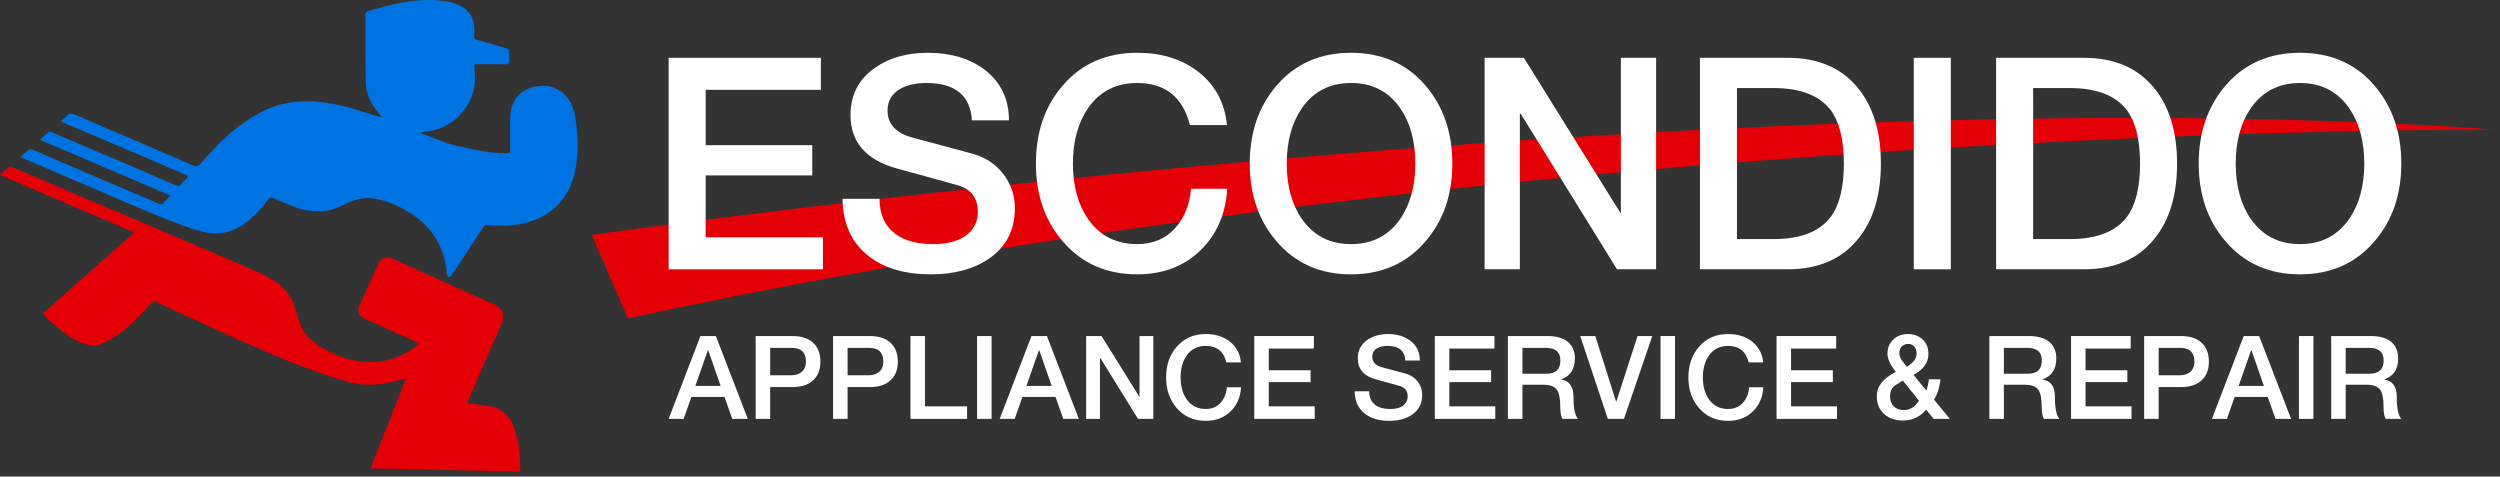 <svg width="320" height="61" viewBox="0 0 320 61" fill="none" xmlns="http://www.w3.org/2000/svg">
<rect x="0" y="0" width="320" height="61" fill="#333333" stroke="none"/>
<path d="M75.731 30.067C75.731 30.067 219.557 9.466 319.528 16.594C319.528 16.594 195.324 15.766 80.377 40.755L75.731 30.067Z" fill="#E40006"/>
<path d="M21.809 25.031C16.215 22.64 10.692 20.278 5.102 17.887C5.499 17.537 5.85 17.21 6.224 16.911C6.295 16.854 6.467 16.867 6.567 16.91C9.224 18.029 11.879 19.152 14.529 20.285C17.127 21.394 19.723 22.505 22.311 23.641C22.734 23.827 23.045 23.852 23.316 23.441C23.38 23.345 23.471 23.265 23.554 23.181C24.177 22.535 24.176 22.541 23.365 22.193C20.47 20.957 17.579 19.718 14.684 18.484C12.491 17.55 10.292 16.623 8.099 15.691C7.993 15.645 7.898 15.576 7.779 15.507C8.018 15.298 8.278 15.136 8.451 14.907C8.812 14.435 9.193 14.504 9.67 14.711C12.342 15.871 15.025 17.002 17.702 18.15C20.081 19.17 22.458 20.192 24.832 21.224C25.116 21.347 25.307 21.325 25.521 21.082C26.086 20.445 27.945 18.473 28.247 18.167C29.758 16.721 31.422 15.402 33.319 14.399C35.866 13.052 38.595 12.727 41.406 13.103C43.363 13.364 45.275 13.875 47.143 14.531C47.704 14.728 48.274 14.898 48.908 14.994C48.812 14.878 48.721 14.76 48.621 14.649C47.564 13.474 46.853 12.112 46.818 10.525C46.754 7.641 46.801 4.753 46.785 1.866C46.784 1.48 47.079 1.435 47.301 1.371C48.419 1.052 49.537 0.723 50.673 0.48C52.368 0.118 54.087 -0.078 55.824 0.025C56.901 0.089 57.958 0.268 58.941 0.76C60.081 1.332 60.625 2.278 60.704 3.517C60.728 3.899 60.716 4.287 60.706 4.672C60.699 4.914 60.775 5.027 61.033 5.096C62.269 5.432 63.496 5.801 64.727 6.154C65.029 6.24 65.214 6.388 65.187 6.742C65.162 7.066 65.165 7.394 65.187 7.718C65.213 8.091 65.093 8.239 64.688 8.231C63.548 8.204 62.409 8.222 61.269 8.222C61.109 8.222 60.947 8.222 60.745 8.222C60.745 8.544 60.718 8.836 60.75 9.121C60.989 11.279 60.342 13.143 58.868 14.715C57.671 15.991 56.174 16.69 54.431 16.857C54.279 16.872 54.128 16.898 53.976 16.918C53.966 16.969 53.957 17.021 53.947 17.072C55.05 17.491 56.154 17.911 57.243 18.324C57.803 18.489 58.204 18.619 58.582 18.698C59.877 18.973 61.17 19.26 62.476 19.469C63.243 19.592 64.034 19.565 64.815 19.622C65.213 19.651 65.315 19.481 65.309 19.101C65.288 17.769 65.299 16.438 65.3 15.104C65.3 14.382 65.481 11.756 68.309 11.127C68.913 11.039 69.552 10.898 70.132 11.009C72.362 11.437 73.339 13.165 73.629 15.001C73.947 17.016 74.057 19.042 73.76 21.055C73.293 24.213 71.823 26.698 68.756 28.021C66.713 28.903 64.577 28.992 62.409 28.814C62.142 28.792 61.996 28.863 61.861 29.068C60.514 31.123 59.167 33.179 57.808 35.225C57.725 35.348 57.553 35.413 57.424 35.504C57.348 35.365 57.215 35.23 57.205 35.087C56.933 31.383 55.072 28.711 51.895 26.894C50.714 26.218 49.459 25.7 48.121 25.447C46.85 25.206 45.631 25.43 44.464 25.995C43.39 26.516 42.308 27.023 41.072 27.049C39.951 27.071 38.86 26.914 37.815 26.526C36.864 26.172 35.932 25.766 34.998 25.369C34.709 25.246 34.536 25.273 34.327 25.547C33.418 26.747 32.415 27.866 31.169 28.728C29.5 29.881 27.647 30.156 25.722 29.61C24.268 29.197 22.842 28.672 21.435 28.119C19.585 27.393 17.764 26.595 15.937 25.82C14.204 25.083 12.477 24.331 10.746 23.589C8.757 22.738 6.765 21.892 4.776 21.042C4.076 20.743 3.379 20.442 2.605 20.109C2.987 19.771 3.299 19.442 3.665 19.196C3.805 19.101 4.093 19.138 4.274 19.213C5.39 19.671 6.492 20.16 7.602 20.636C9.374 21.396 11.147 22.153 12.919 22.912C14.895 23.756 16.869 24.601 18.845 25.444C19.332 25.651 19.82 25.858 20.305 26.069C20.578 26.187 20.801 26.177 21.006 25.912C21.222 25.629 21.49 25.376 21.809 25.031Z" fill="#0073E2"/>
<path d="M0 22.394C0.395 22.03 0.723 21.696 1.089 21.411C1.195 21.328 1.435 21.327 1.573 21.386C4.781 22.751 7.981 24.136 11.188 25.504C14.423 26.885 17.665 28.247 20.9 29.627C24.338 31.091 27.777 32.555 31.206 34.04C32.405 34.559 33.62 35.065 34.752 35.709C36.343 36.616 37.412 37.983 37.894 39.786C38.16 40.78 38.435 41.777 39.062 42.63C39.797 43.63 40.787 44.297 41.861 44.862C43.446 45.697 45.123 46.243 46.917 46.332C49.38 46.455 51.557 45.666 53.477 44.137C53.509 44.112 53.528 44.068 53.602 43.965C53.28 43.807 52.978 43.647 52.669 43.507C50.673 42.599 48.677 41.696 46.679 40.794C45.978 40.477 45.688 39.835 46 39.128C46.812 37.284 47.647 35.45 48.487 33.617C48.755 33.03 49.596 32.813 50.267 33.116C53.698 34.669 57.129 36.222 60.561 37.769C61.46 38.174 62.372 38.552 63.274 38.95C64.23 39.371 64.713 40.265 64.156 41.524C62.989 44.161 61.858 46.813 60.709 49.458C60.401 50.168 60.084 50.874 59.762 51.602C60.718 51.725 61.579 51.847 62.443 51.946C64.139 52.142 65.196 53.136 65.774 54.671C66.455 56.48 66.635 58.37 66.58 60.374C60.224 60.232 53.885 60.091 47.418 59.947C48.954 56.07 50.459 52.267 51.998 48.384C51.457 48.541 51 48.682 50.537 48.805C48.448 49.362 46.334 49.406 44.27 48.809C42.224 48.217 40.212 47.49 38.219 46.728C36.173 45.946 34.158 45.075 32.148 44.199C30.085 43.301 28.042 42.36 25.995 41.425C24 40.512 22.013 39.583 20.023 38.66C19.745 38.53 19.563 38.57 19.341 38.816C18.056 40.227 16.787 41.664 15.202 42.75C14.431 43.277 13.612 43.768 12.751 44.118C12.3 44.301 11.685 44.25 11.193 44.12C9.358 43.641 7.947 42.444 6.57 41.217C6.208 40.895 5.886 40.528 5.496 40.131C7.339 38.489 9.185 36.844 11.034 35.197L17.186 29.758C17.179 29.761 5.579 24.778 0 22.394Z" fill="#E40006"/>
<path d="M85.586 34.47V7.401H105.072V11.496H90.324V18.585H103.971V22.453H90.324V30.377H105.337V34.472H85.586V34.47Z" fill="white"/>
<path d="M107.841 25.447H112.58C112.58 27.418 113.249 28.91 114.589 29.921C115.776 30.806 117.395 31.248 119.442 31.248C121.386 31.248 122.866 30.818 123.877 29.959C124.735 29.225 125.167 28.291 125.167 27.153C125.167 25.486 124.421 24.373 122.929 23.817C122.727 23.741 120.035 22.996 114.854 21.58C110.86 20.494 108.864 18.206 108.864 14.718C108.864 12.165 109.9 10.156 111.973 8.691C113.817 7.401 116.079 6.757 118.759 6.757C121.716 6.757 124.155 7.49 126.076 8.955C128.122 10.547 129.147 12.697 129.147 15.401H124.408C124.205 12.216 122.26 10.624 118.57 10.624C117.254 10.624 116.156 10.866 115.272 11.345C114.159 11.977 113.605 12.912 113.605 14.15C113.605 15.893 114.679 17.049 116.826 17.619C118.974 18.188 121.577 18.889 124.636 19.723C126.328 20.229 127.655 21.165 128.616 22.529C129.474 23.768 129.906 25.132 129.906 26.624C129.906 29.454 128.781 31.628 126.532 33.145C124.585 34.46 122.122 35.116 119.14 35.116C115.854 35.116 113.212 34.345 111.216 32.803C109.016 31.11 107.891 28.657 107.841 25.447Z" fill="white"/>
<path d="M157.049 16.008H152.31C151.399 12.418 149.15 10.625 145.562 10.625C142.857 10.625 140.76 11.698 139.268 13.846C137.978 15.718 137.334 18.08 137.334 20.936C137.334 23.791 137.978 26.155 139.268 28.025C140.758 30.173 142.857 31.247 145.562 31.247C147.583 31.247 149.213 30.552 150.452 29.161C151.59 27.898 152.26 26.229 152.462 24.157H157.086C156.884 27.418 155.728 30.06 153.617 32.081C151.506 34.104 148.82 35.114 145.562 35.114C141.618 35.114 138.447 33.711 136.046 30.906C133.746 28.252 132.596 24.93 132.596 20.936C132.596 16.916 133.746 13.58 136.046 10.926C138.447 8.146 141.62 6.755 145.562 6.755C148.67 6.755 151.273 7.565 153.371 9.181C155.545 10.877 156.771 13.152 157.049 16.008Z" fill="white"/>
<path d="M172.934 6.757C176.877 6.757 180.048 8.148 182.448 10.928C184.748 13.607 185.898 16.943 185.898 20.937C185.898 24.931 184.748 28.254 182.448 30.908C180.048 33.713 176.875 35.116 172.934 35.116C168.99 35.116 165.819 33.713 163.418 30.908C161.119 28.254 159.968 24.931 159.968 20.937C159.968 16.943 161.119 13.609 163.418 10.928C165.819 8.148 168.99 6.757 172.934 6.757ZM172.934 10.624C170.229 10.624 168.132 11.698 166.64 13.846C165.35 15.718 164.706 18.08 164.706 20.936C164.706 23.791 165.35 26.155 166.64 28.025C168.13 30.173 170.229 31.247 172.934 31.247C175.638 31.247 177.735 30.173 179.227 28.025C180.516 26.155 181.161 23.791 181.161 20.936C181.161 18.08 180.516 15.718 179.227 13.846C177.735 11.698 175.638 10.624 172.934 10.624Z" fill="white"/>
<path d="M190.032 34.47V7.401H195.057L207.471 27.342V7.401H211.983V34.47H206.979L194.657 14.566H194.542V34.47H190.032Z" fill="white"/>
<path d="M217.592 34.47V7.401H228.813C232.78 7.401 235.813 8.728 237.912 11.382C239.807 13.757 240.754 16.942 240.754 20.936C240.754 24.93 239.807 28.114 237.912 30.49C235.813 33.143 232.78 34.47 228.813 34.47H217.592ZM222.331 11.269V30.603H226.994C230.431 30.603 232.871 29.669 234.31 27.797C235.448 26.282 236.017 23.994 236.017 20.936C236.017 17.878 235.448 15.59 234.31 14.074C232.869 12.204 230.431 11.269 226.994 11.269H222.331Z" fill="white"/>
<path d="M244.964 34.47V7.401H249.703V34.47H244.964Z" fill="white"/>
<path d="M255.503 34.47V7.401H266.724C270.691 7.401 273.724 8.728 275.823 11.382C277.718 13.757 278.665 16.942 278.665 20.936C278.665 24.93 277.718 28.114 275.823 30.49C273.724 33.143 270.691 34.47 266.724 34.47H255.503ZM260.242 11.269V30.603H264.905C268.342 30.603 270.78 29.669 272.221 27.797C273.359 26.282 273.928 23.994 273.928 20.936C273.928 17.878 273.359 15.59 272.221 14.074C270.78 12.204 268.342 11.269 264.905 11.269H260.242Z" fill="white"/>
<path d="M294.399 6.757C298.343 6.757 301.514 8.148 303.915 10.928C306.214 13.607 307.365 16.943 307.365 20.937C307.365 24.931 306.214 28.254 303.915 30.908C301.514 33.713 298.341 35.116 294.399 35.116C290.457 35.116 287.285 33.713 284.885 30.908C282.585 28.254 281.435 24.931 281.435 20.937C281.435 16.943 282.585 13.609 284.885 10.928C287.285 8.148 290.457 6.757 294.399 6.757ZM294.399 10.624C291.695 10.624 289.599 11.698 288.106 13.846C286.817 15.718 286.172 18.08 286.172 20.936C286.172 23.791 286.817 26.155 288.106 28.025C289.596 30.173 291.695 31.247 294.399 31.247C297.104 31.247 299.201 30.173 300.693 28.025C301.983 26.155 302.627 23.791 302.627 20.936C302.627 18.08 301.983 15.718 300.693 13.846C299.201 11.698 297.104 10.624 294.399 10.624Z" fill="white"/>
<path d="M85.586 53.617L89.657 43.013H91.632L95.717 53.617H93.728L92.734 50.81H88.5L87.505 53.617H85.586ZM90.608 44.838L89.004 49.399H92.242L90.653 44.838H90.608Z" fill="white"/>
<path d="M96.725 53.617V43.013H101.404C102.751 43.013 103.731 43.394 104.344 44.156C104.789 44.71 105.011 45.423 105.011 46.295C105.011 47.157 104.789 47.86 104.344 48.404C103.731 49.166 102.749 49.547 101.404 49.547H98.582V53.617H96.725ZM98.584 44.526V48.032H101.301C101.796 48.032 102.211 47.908 102.549 47.661C102.955 47.354 103.157 46.894 103.157 46.28C103.157 45.112 102.549 44.526 101.33 44.526H98.584Z" fill="white"/>
<path d="M106.634 53.617V43.013H111.312C112.659 43.013 113.639 43.394 114.252 44.156C114.697 44.71 114.92 45.423 114.92 46.295C114.92 47.157 114.697 47.86 114.252 48.404C113.639 49.166 112.657 49.547 111.312 49.547H108.49V53.617H106.634ZM108.49 44.526V48.032H111.208C111.703 48.032 112.118 47.908 112.455 47.661C112.861 47.354 113.063 46.894 113.063 46.28C113.063 45.112 112.455 44.526 111.236 44.526H108.49Z" fill="white"/>
<path d="M116.54 53.617V43.013H118.396V52.014H123.788V53.617H116.54Z" fill="white"/>
<path d="M125.066 53.617V43.013H126.922V53.617H125.066Z" fill="white"/>
<path d="M127.96 53.617L132.03 43.013H134.006L138.091 53.617H136.102L135.107 50.81H130.873L129.879 53.617H127.96ZM132.981 44.838L131.377 49.399H134.617L133.026 44.838H132.981Z" fill="white"/>
<path d="M139.026 53.617V43.013H140.996L145.86 50.825V43.013H147.626V53.617H145.666L140.839 45.82H140.795V53.617H139.026Z" fill="white"/>
<path d="M158.839 46.383H156.983C156.627 44.977 155.746 44.274 154.34 44.274C153.279 44.274 152.458 44.695 151.875 45.536C151.369 46.27 151.118 47.195 151.118 48.313C151.118 49.432 151.371 50.358 151.875 51.09C152.458 51.931 153.281 52.352 154.34 52.352C155.132 52.352 155.771 52.081 156.257 51.535C156.701 51.039 156.965 50.387 157.044 49.574H158.856C158.777 50.852 158.323 51.886 157.497 52.678C156.669 53.47 155.619 53.866 154.341 53.866C152.797 53.866 151.554 53.317 150.614 52.218C149.712 51.177 149.261 49.876 149.261 48.311C149.261 46.737 149.712 45.43 150.614 44.39C151.554 43.301 152.797 42.756 154.341 42.756C155.559 42.756 156.578 43.073 157.401 43.707C158.251 44.373 158.73 45.263 158.839 46.383Z" fill="white"/>
<path d="M160.547 53.617V43.013H168.181V44.616H162.404V47.393H167.751V48.908H162.404V52.012H168.285V53.615H160.547V53.617Z" fill="white"/>
<path d="M173.396 50.081H175.251C175.251 50.854 175.515 51.439 176.039 51.835C176.504 52.182 177.138 52.354 177.94 52.354C178.703 52.354 179.283 52.186 179.679 51.848C180.016 51.562 180.183 51.194 180.183 50.749C180.183 50.095 179.891 49.66 179.306 49.443C179.227 49.412 178.171 49.121 176.142 48.566C174.577 48.141 173.795 47.244 173.795 45.877C173.795 44.877 174.202 44.09 175.012 43.515C175.736 43.009 176.62 42.758 177.671 42.758C178.829 42.758 179.785 43.045 180.537 43.62C181.34 44.243 181.74 45.085 181.74 46.145H179.886C179.807 44.897 179.045 44.274 177.599 44.274C177.085 44.274 176.653 44.368 176.307 44.555C175.87 44.803 175.653 45.169 175.653 45.654C175.653 46.337 176.075 46.791 176.916 47.013C177.757 47.236 178.777 47.511 179.976 47.838C180.639 48.037 181.159 48.402 181.535 48.937C181.873 49.422 182.041 49.957 182.041 50.54C182.041 51.65 181.601 52.501 180.719 53.094C179.957 53.608 178.991 53.867 177.823 53.867C176.534 53.867 175.501 53.565 174.719 52.961C173.856 52.298 173.414 51.339 173.396 50.081Z" fill="white"/>
<path d="M183.657 53.617V43.013H191.291V44.616H185.514V47.393H190.861V48.908H185.514V52.012H191.396V53.615H183.657V53.617Z" fill="white"/>
<path d="M193.014 53.617V43.013H198.079C199.226 43.013 200.098 43.262 200.694 43.763C201.287 44.264 201.585 44.968 201.585 45.879C201.585 47.254 201 48.146 199.832 48.553V48.583C200.881 48.731 201.407 49.48 201.407 50.825C201.407 52.272 201.599 53.202 201.986 53.617H199.996C199.807 53.31 199.714 52.791 199.714 52.057C199.714 51.038 199.576 50.324 199.297 49.918C198.991 49.473 198.426 49.25 197.605 49.25H194.872V53.617H193.014ZM194.872 44.526V47.839H197.917C199.125 47.839 199.729 47.275 199.729 46.147C199.729 45.068 199.116 44.528 197.888 44.528H194.872V44.526Z" fill="white"/>
<path d="M205.804 53.617L202.268 43.013H204.198L206.857 51.405H206.888L209.605 43.013H211.492L207.867 53.617H205.804Z" fill="white"/>
<path d="M212.546 53.617V43.013H214.402V53.617H212.546Z" fill="white"/>
<path d="M225.691 46.383H223.835C223.478 44.977 222.597 44.274 221.191 44.274C220.131 44.274 219.309 44.695 218.726 45.536C218.22 46.27 217.969 47.195 217.969 48.313C217.969 49.432 218.222 50.358 218.726 51.09C219.309 51.931 220.132 52.352 221.191 52.352C221.983 52.352 222.622 52.081 223.108 51.535C223.553 51.039 223.816 50.387 223.895 49.574H225.707C225.628 50.852 225.174 51.886 224.349 52.678C223.521 53.47 222.47 53.866 221.192 53.866C219.648 53.866 218.406 53.317 217.465 52.218C216.563 51.177 216.113 49.876 216.113 48.311C216.113 46.737 216.563 45.43 217.465 44.39C218.406 43.301 219.648 42.756 221.192 42.756C222.41 42.756 223.429 43.073 224.253 43.707C225.102 44.373 225.581 45.263 225.691 46.383Z" fill="white"/>
<path d="M227.398 53.617V43.013H235.032V44.616H229.254V47.393H234.602V48.908H229.254V52.012H235.137V53.615H227.398V53.617Z" fill="white"/>
<path d="M247.509 53.617L246.543 52.428C245.781 53.359 244.79 53.824 243.573 53.824C242.583 53.824 241.777 53.544 241.159 52.985C240.54 52.425 240.229 51.656 240.229 50.675C240.229 49.458 241.041 48.433 242.666 47.6C241.952 46.7 241.597 45.928 241.597 45.283C241.597 44.532 241.846 43.923 242.347 43.456C242.846 42.991 243.463 42.758 244.196 42.758C244.93 42.758 245.543 42.97 246.038 43.397C246.572 43.862 246.84 44.496 246.84 45.299C246.84 46.408 246.201 47.303 244.923 47.988L246.572 49.979C246.731 49.534 246.84 49.058 246.899 48.553H248.384C248.266 49.603 247.988 50.468 247.553 51.152L249.588 53.617H247.509ZM245.638 51.299L243.559 48.714C242.895 49.121 242.544 49.343 242.504 49.382C242.118 49.719 241.924 50.159 241.924 50.704C241.924 51.258 242.082 51.693 242.399 52.01C242.716 52.327 243.128 52.486 243.632 52.486C244.166 52.486 244.611 52.342 244.968 52.056C245.127 51.938 245.349 51.685 245.638 51.299ZM244.24 44.021C243.923 44.021 243.655 44.13 243.438 44.348C243.22 44.565 243.111 44.849 243.111 45.194C243.111 45.491 243.226 45.808 243.453 46.145C243.66 46.413 243.869 46.684 244.077 46.963C244.483 46.686 244.77 46.448 244.938 46.249C245.196 45.953 245.325 45.616 245.325 45.24C245.325 44.884 245.225 44.591 245.028 44.363C244.83 44.135 244.568 44.021 244.24 44.021Z" fill="white"/>
<path d="M254.638 53.617V43.013H259.702C260.85 43.013 261.722 43.262 262.317 43.763C262.91 44.264 263.208 44.968 263.208 45.879C263.208 47.254 262.623 48.146 261.455 48.553V48.583C262.504 48.731 263.03 49.48 263.03 50.825C263.03 52.272 263.222 53.202 263.61 53.617H261.619C261.43 53.31 261.337 52.791 261.337 52.057C261.337 51.038 261.199 50.324 260.921 49.918C260.614 49.473 260.049 49.25 259.228 49.25H256.495V53.617H254.638ZM256.495 44.526V47.839H259.54C260.749 47.839 261.353 47.275 261.353 46.147C261.353 45.068 260.739 44.528 259.512 44.528H256.495V44.526Z" fill="white"/>
<path d="M265.095 53.617V43.013H272.729V44.616H266.951V47.393H272.299V48.908H266.951V52.012H272.833V53.615H265.095V53.617Z" fill="white"/>
<path d="M274.452 53.617V43.013H279.131C280.478 43.013 281.457 43.394 282.071 44.156C282.515 44.71 282.738 45.423 282.738 46.295C282.738 47.157 282.515 47.86 282.071 48.404C281.457 49.166 280.475 49.547 279.131 49.547H276.308V53.617H274.452ZM276.308 44.526V48.032H279.026C279.522 48.032 279.937 47.908 280.273 47.661C280.68 47.354 280.882 46.894 280.882 46.28C280.882 45.112 280.273 44.526 279.054 44.526H276.308Z" fill="white"/>
<path d="M283.126 53.617L287.195 43.013H289.171L293.257 53.617H291.267L290.272 50.81H286.039L285.045 53.617H283.126ZM288.145 44.838L286.541 49.399H289.78L288.19 44.838H288.145Z" fill="white"/>
<path d="M294.265 53.617V43.013H296.121V53.617H294.265Z" fill="white"/>
<path d="M298.394 53.617V43.013H303.458C304.606 43.013 305.478 43.262 306.073 43.763C306.666 44.264 306.965 44.968 306.965 45.879C306.965 47.254 306.38 48.146 305.211 48.553V48.583C306.26 48.731 306.786 49.48 306.786 50.825C306.786 52.272 306.978 53.202 307.366 53.617H305.375C305.186 53.31 305.094 52.791 305.094 52.057C305.094 51.038 304.956 50.324 304.677 49.918C304.37 49.473 303.805 49.25 302.984 49.25H300.251V53.617H298.394ZM300.25 44.526V47.839H303.294C304.503 47.839 305.107 47.275 305.107 46.147C305.107 45.068 304.494 44.528 303.266 44.528H300.25V44.526Z" fill="white"/>
</svg>
